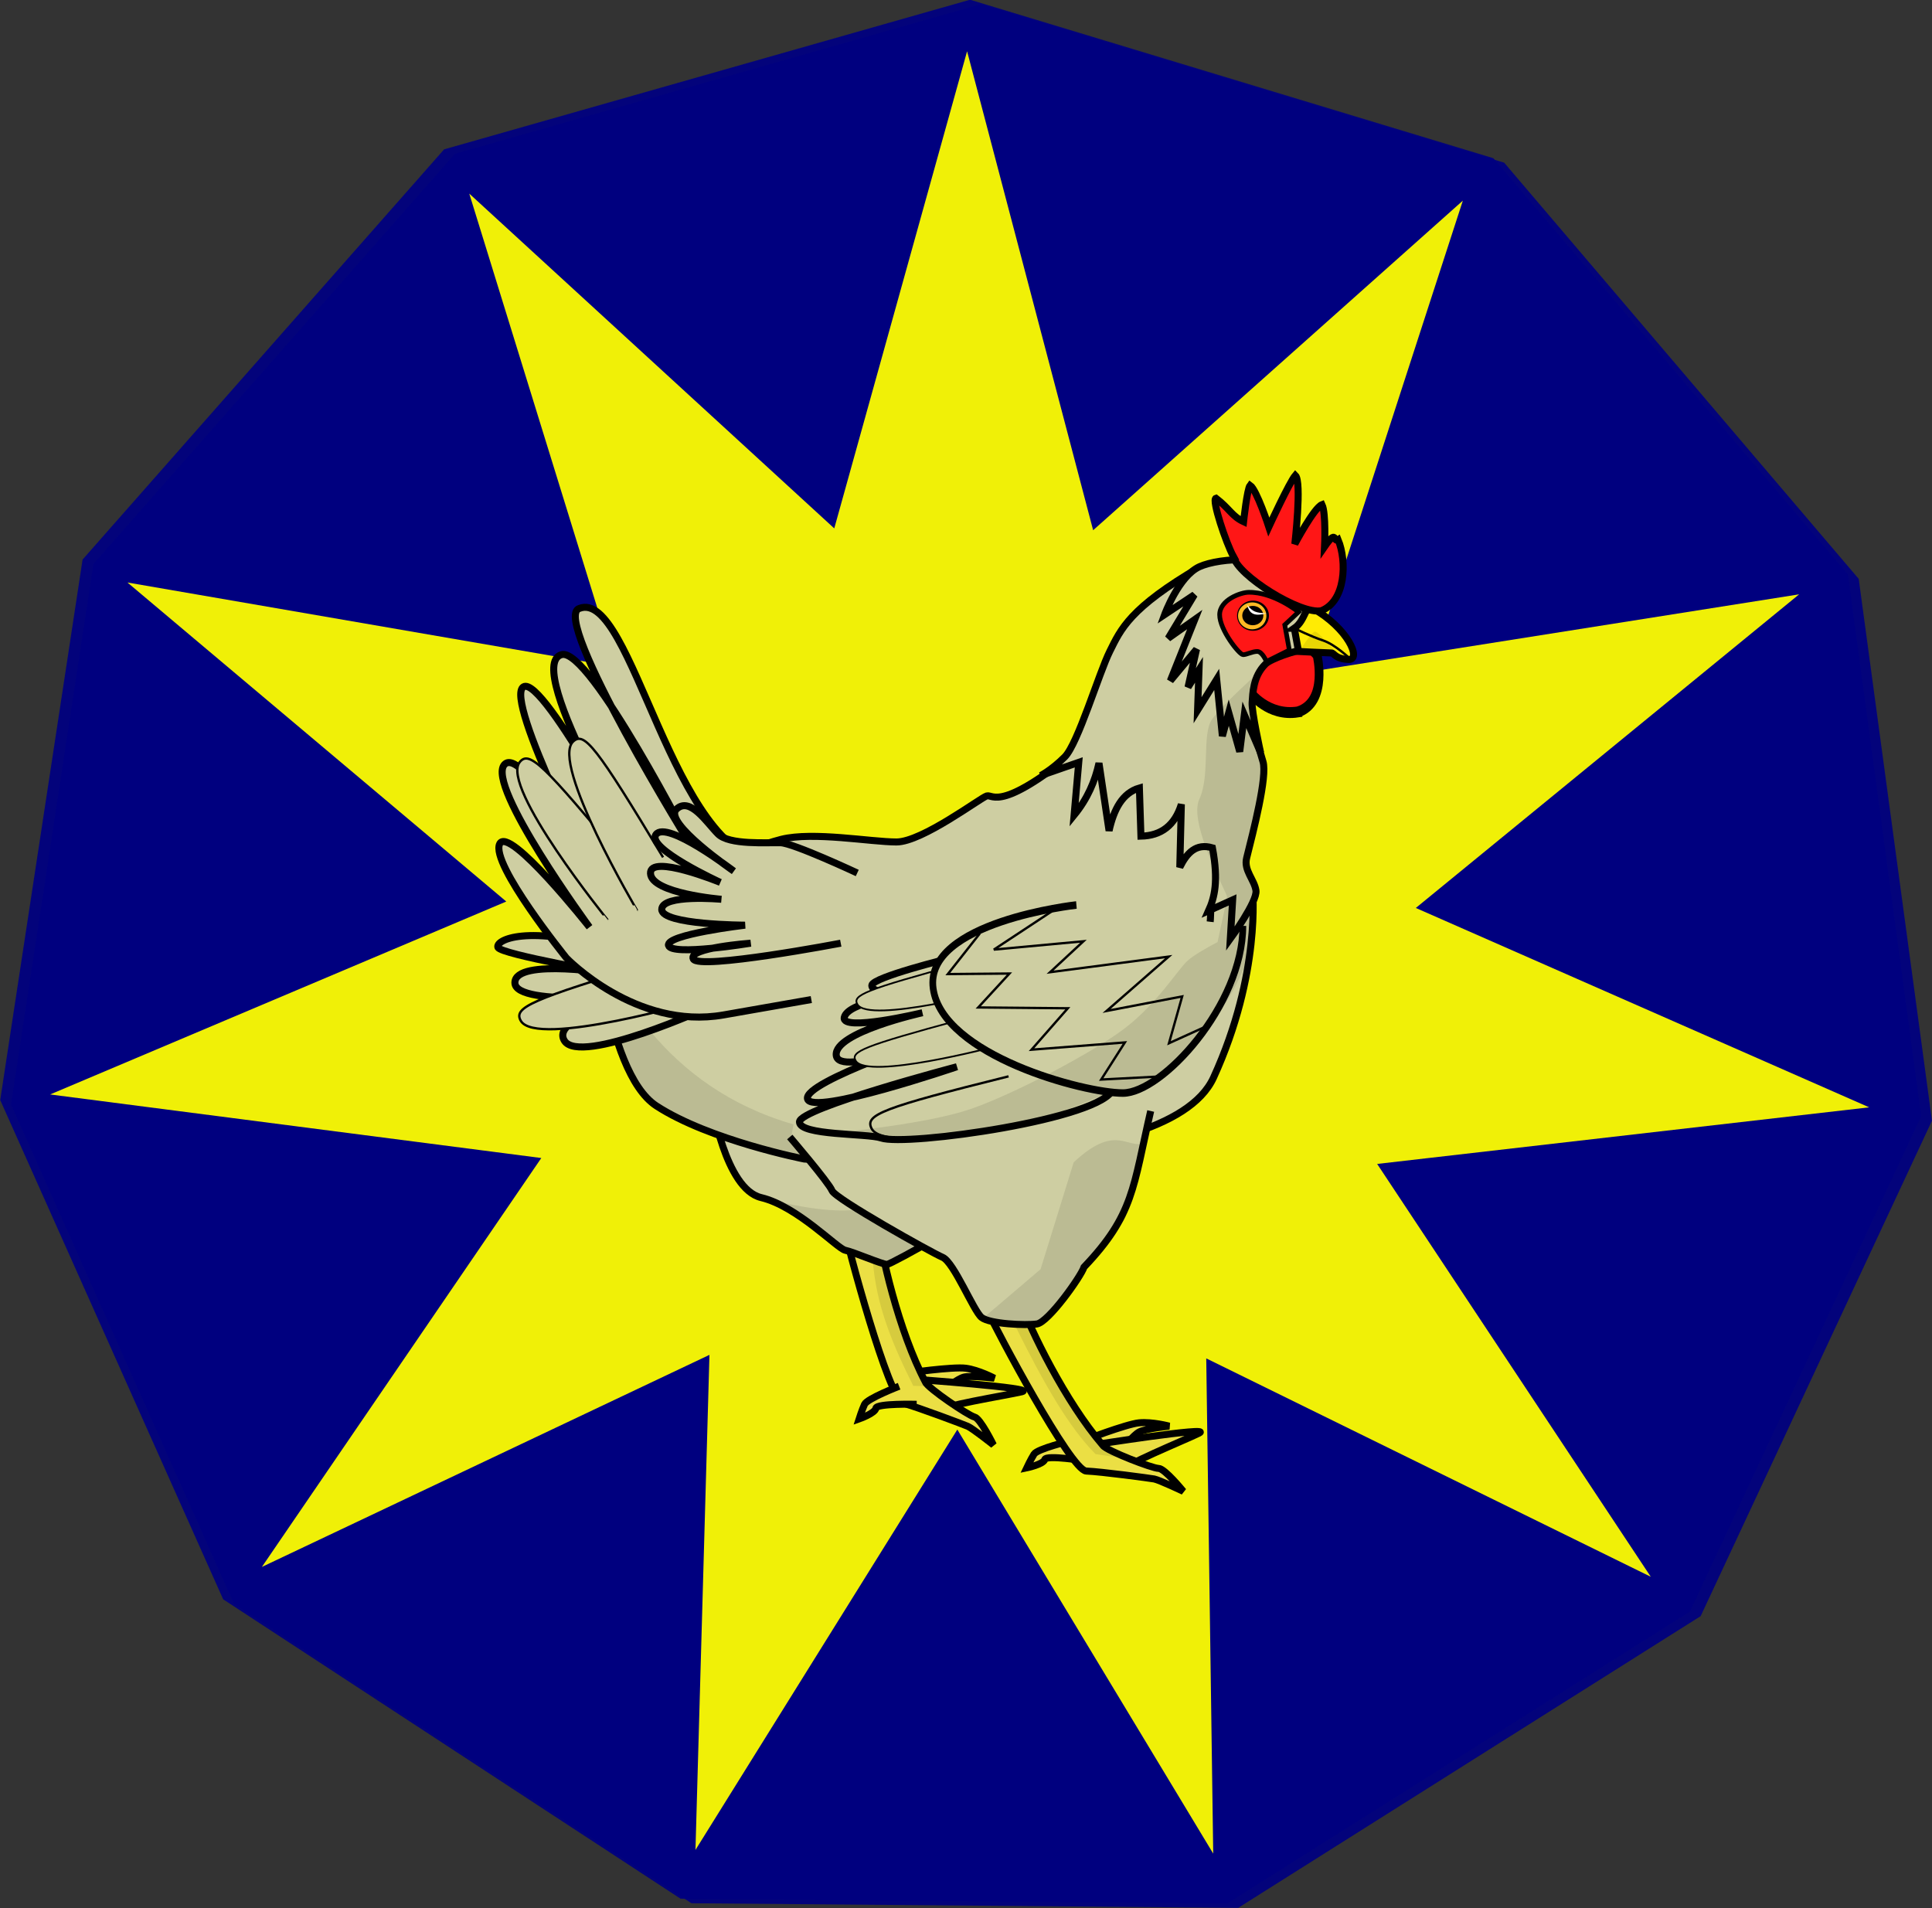 <?xml version="1.0" encoding="UTF-8" standalone="no"?>
<!-- Created with Inkscape (http://www.inkscape.org/) -->

<svg
   xmlns:dc="http://purl.org/dc/elements/1.1/"
   xmlns:cc="http://creativecommons.org/ns#"
   xmlns:rdf="http://www.w3.org/1999/02/22-rdf-syntax-ns#"
   xmlns:svg="http://www.w3.org/2000/svg"
   xmlns="http://www.w3.org/2000/svg"
   xmlns:sodipodi="http://sodipodi.sourceforge.net/DTD/sodipodi-0.dtd"
   xmlns:inkscape="http://www.inkscape.org/namespaces/inkscape"
   width="274.229mm"
   height="270.869mm"
   viewBox="0 0 971.679 959.77"
   id="svg3393"
   version="1.1"
   inkscape:version="0.91 r13725"
   sodipodi:docname="hendecagon.svg">
  <rect x="0" y="0" width="971.679" height="959.77" fill="#333333" stroke="none"/>
  <defs
     id="defs3395" />
  <sodipodi:namedview
     id="base"
     pagecolor="#ffffff"
     bordercolor="#666666"
     borderopacity="1.0"
     inkscape:pageopacity="0.0"
     inkscape:pageshadow="2"
     inkscape:zoom="0.35"
     inkscape:cx="1077.6264"
     inkscape:cy="359.56856"
     inkscape:document-units="px"
     inkscape:current-layer="layer1"
     showgrid="false"
     fit-margin-top="0"
     fit-margin-left="0"
     fit-margin-right="0"
     fit-margin-bottom="0"
     inkscape:window-width="1366"
     inkscape:window-height="712"
     inkscape:window-x="0"
     inkscape:window-y="0"
     inkscape:window-maximized="1" />
  <g
     inkscape:label="Layer 1"
     inkscape:groupmode="layer"
     id="layer1"
     transform="translate(1139.769,564.759)">
    <g
       id="g3587"
       transform="matrix(0.991,-0.133,0.133,0.991,4.747,-88.565)">
      <path
         inkscape:transform-center-y="-0.067871023"
         inkscape:transform-center-x="9.8186231"
         d="m -331.429,295.219 -250.064,114.496 -272.268,-38.875 -208.029,-179.903 -77.743,-263.813 77.227,-263.964 207.677,-180.309 272.191,-39.407 250.287,114.007 148.918,231.224 0.269,275.029 z"
         inkscape:randomized="0"
         inkscape:rounded="0"
         inkscape:flatsided="true"
         sodipodi:arg2="1.1414203"
         sodipodi:arg1="0.85582093"
         sodipodi:r2="468.33176"
         sodipodi:r1="488.10336"
         sodipodi:cy="-73.352081"
         sodipodi:cx="-651.42859"
         sodipodi:sides="11"
         id="path3401"
         style="opacity:1;fill:#000080;fill-opacity:0.941;stroke:none;stroke-width:2;stroke-linecap:round;stroke-linejoin:bevel;stroke-miterlimit:4;stroke-dasharray:none;stroke-dashoffset:0;stroke-opacity:1"
         sodipodi:type="star" />
      <path
         sodipodi:type="star"
         style="opacity:1;fill:#000080;fill-opacity:0.941;stroke:none;stroke-width:2;stroke-linecap:round;stroke-linejoin:bevel;stroke-miterlimit:4;stroke-dasharray:none;stroke-dashoffset:0;stroke-opacity:1"
         id="path3403"
         sodipodi:sides="11"
         sodipodi:cx="-656.5202"
         sodipodi:cy="-76.308159"
         sodipodi:r1="488.10336"
         sodipodi:r2="468.33176"
         sodipodi:arg1="0.85582093"
         sodipodi:arg2="1.1414203"
         inkscape:flatsided="false"
         inkscape:rounded="0"
         inkscape:randomized="0"
         d="m -336.52,292.263 -125.032,57.248 -125.032,57.248 -136.134,-19.437 -136.134,-19.437 -104.015,-89.951 -104.014,-89.951 -38.871,-131.906 -38.871,-131.906 38.613,-131.982 38.613,-131.982 103.839,-90.154 103.839,-90.154 136.096,-19.703 136.096,-19.703 125.143,57.003 125.143,57.003 74.459,115.612 74.459,115.612 0.134,137.515 0.134,137.515 -74.233,115.757 z"
         inkscape:transform-center-x="9.8186231"
         inkscape:transform-center-y="-0.067871023" />
      <path
         transform="matrix(0.991,-0.134,0.134,0.991,4.283,-88.893)"
         inkscape:transform-center-y="-0.16683376"
         inkscape:transform-center-x="9.1959782"
         d="m -403.111,309.919 -186.553,-165.1 -62.53,241.143 -67.679,-239.749 -182.976,169.056 72.683,-238.28 -245.328,43.295 189.969,-161.158 -229.79,-96.212 246.941,-32.87 -141.296,-205.172 225.511,105.854 -7.941,-248.992 132.482,210.97 127.935,-213.759 -2.608,249.105 223.192,-110.658 -136.87,208.151 247.588,27.575 -227.677,101.11 193.376,157.054 -246.198,-38.033 z"
         inkscape:randomized="0"
         inkscape:rounded="0"
         inkscape:flatsided="false"
         sodipodi:arg2="1.2744905"
         sodipodi:arg1="0.98889121"
         sodipodi:r2="231.09898"
         sodipodi:r1="462.19797"
         sodipodi:cy="-76.209198"
         sodipodi:cx="-657.14282"
         sodipodi:sides="11"
         id="path3405"
         style="opacity:1;fill:#ffff00;fill-opacity:0.941;stroke:none;stroke-width:2;stroke-linecap:round;stroke-linejoin:bevel;stroke-miterlimit:4;stroke-dasharray:none;stroke-dashoffset:0;stroke-opacity:1"
         sodipodi:type="star" />
    </g>
    <g
       id="g3433"
       transform="matrix(1.177,0,0,1.177,-1082.697,-644.455)">
      <g
         id="g2499"
         transform="matrix(0.918,0.396,-0.396,0.918,361.83,-56.462)">
        <path
           inkscape:connector-curvature="0"
           id="path2501"
           style="fill:#ebdf44;fill-rule:evenodd"
           d="m 336.46,660.79 c 0,0 -11.72,8.76 -12.12,11.45 -0.41,2.7 -0.54,6.6 -0.54,6.6 0,0 5.93,-4.17 5.66,-6.33 -0.27,-2.15 16.3,-6.33 16.3,-6.33" />
        <path
           inkscape:connector-curvature="0"
           id="path2503"
           style="fill:none;stroke:#000000;stroke-width:3"
           d="m 336.46,660.79 c 0,0 -11.72,8.76 -12.12,11.45 -0.41,2.7 -0.54,6.6 -0.54,6.6 0,0 5.93,-4.17 5.66,-6.33 -0.27,-2.15 16.3,-6.33 16.3,-6.33" />
      </g>
      <g
         id="g2471"
         transform="matrix(0.974,0.225,-0.225,0.974,89.356,-104.37)">
        <g
           id="g2473">
          <path
             inkscape:connector-curvature="0"
             id="path2475"
             sodipodi:nodetypes="czczc"
             style="fill:#ebdf44;fill-rule:evenodd"
             d="m 413.48,683.65 c 0,0 19.23,-7.44 24.82,-7.95 5.59,-0.52 12.82,1.42 12.82,1.42 0,0 -10.25,1.1 -12.82,2.49 -2.58,1.4 -6.53,6.54 -6.53,6.54" />
          <path
             inkscape:connector-curvature="0"
             id="path2477"
             sodipodi:nodetypes="czczc"
             style="fill:none;stroke:#000000;stroke-width:3"
             d="m 413.48,683.65 c 0,0 19.23,-7.44 24.82,-7.95 5.59,-0.52 12.82,1.42 12.82,1.42 0,0 -10.25,1.1 -12.82,2.49 -2.58,1.4 -6.53,6.54 -6.53,6.54" />
        </g>
        <g
           id="g2479">
          <path
             inkscape:connector-curvature="0"
             id="path2481"
             sodipodi:nodetypes="czc"
             style="fill:#ebdf44;fill-rule:evenodd"
             d="m 433.75,695.18 c -2.04,-1.17 29.97,-13.03 30.17,-15.09 0.2,-2.06 -46.39,3.77 -46.39,3.77" />
          <path
             inkscape:connector-curvature="0"
             id="path2483"
             sodipodi:nodetypes="czc"
             style="fill:none;stroke:#000000;stroke-width:3"
             d="m 433.75,695.18 c -5.14,-0.24 24.05,-12.05 30.17,-15.09 6.13,-3.04 -46.27,5.2 -46.27,5.2" />
        </g>
        <g
           id="g2485">
          <path
             inkscape:connector-curvature="0"
             id="path2487"
             sodipodi:nodetypes="czscscc"
             style="fill:#ebdf44;fill-rule:evenodd"
             d="m 373.4,627.66 c 3.77,8.3 35.69,68.38 42.25,68.65 6.56,0.27 27.23,3.06 29.04,3.39 2.22,0.42 12.45,5.28 12.45,5.28 0,0 -7.93,-9.8 -10.57,-9.8 -2.64,0 -22.25,-7.55 -23.76,-9.81 -16.13,-18.68 -31.12,-49.71 -35.45,-61.86" />
          <path
             inkscape:connector-curvature="0"
             id="path2489"
             sodipodi:nodetypes="czscscc"
             style="fill:none;stroke:#000000;stroke-width:3"
             d="m 373.4,627.66 c 3.77,8.3 35.69,68.38 42.25,68.65 6.56,0.27 27.23,3.06 29.04,3.39 2.22,0.42 12.45,5.28 12.45,5.28 0,0 -7.93,-9.8 -10.57,-9.8 -2.64,0 -22.25,-7.55 -23.76,-9.81 -16.13,-18.68 -31.12,-49.71 -35.45,-61.86" />
        </g>
      </g>
      <g
         id="g2456">
        <path
           inkscape:connector-curvature="0"
           id="path2454"
           style="fill:#cecea2;fill-rule:evenodd"
           d="m 255.6,538.48 c 0,0 5.71,37.28 21.16,40.98 15.45,3.69 32.57,21.83 35.93,22.5 3.36,0.67 15.79,6.05 17.8,6.05 2.02,0 42.66,-23.51 42.66,-23.51" />
        <path
           inkscape:connector-curvature="0"
           id="path2452"
           style="fill:none;stroke:#000000;stroke-width:3"
           d="m 255.6,538.48 c 0,0 5.71,37.28 21.16,40.98 15.45,3.69 32.57,21.83 35.93,22.5 3.36,0.67 15.79,6.05 17.8,6.05 2.02,0 42.66,-23.51 42.66,-23.51" />
      </g>
      <g
         id="g2928">
        <path
           inkscape:connector-curvature="0"
           id="path2926"
           style="fill:#cecea2;fill-rule:evenodd"
           d="m 414.43,385.87 c -35.2,29.52 -38.6,21.19 -41.25,21.95 -2.65,0.76 -27.63,19.68 -38.61,19.68 -10.97,0 -35.57,-4.54 -49.2,-1.14 -13.62,3.41 -80.61,27.25 -80.61,27.25 0,0 4.54,71.91 27.25,86.68 22.7,14.76 63.2,22.7 63.2,22.7 0,0 154.42,9.84 174.86,-34.82 20.43,-44.66 16.65,-80.23 16.65,-80.23 l -37.85,-62.83" />
        <path
           inkscape:connector-curvature="0"
           id="path2924"
           style="fill:none;stroke:#000000;stroke-width:3"
           d="m 414.43,385.87 c -35.2,29.52 -38.6,21.19 -41.25,21.95 -2.65,0.76 -27.63,19.68 -38.61,19.68 -10.97,0 -35.57,-4.54 -49.2,-1.14 -13.62,3.41 -80.61,27.25 -80.61,27.25 0,0 4.54,71.91 27.25,86.68 22.7,14.76 63.2,22.7 63.2,22.7 0,0 154.42,9.84 174.86,-34.82 20.43,-44.66 16.65,-80.23 16.65,-80.23 l -37.85,-62.83" />
      </g>
      <g
         id="g2448">
        <path
           inkscape:connector-curvature="0"
           id="path2446"
           sodipodi:nodetypes="czczc"
           style="fill:#ebdf44;fill-rule:evenodd"
           d="m 413.48,683.65 c 0,0 19.23,-7.44 24.82,-7.95 5.59,-0.52 12.82,1.42 12.82,1.42 0,0 -10.25,1.1 -12.82,2.49 -2.58,1.4 -6.53,6.54 -6.53,6.54" />
        <path
           inkscape:connector-curvature="0"
           id="path2444"
           sodipodi:nodetypes="czczc"
           style="fill:none;stroke:#000000;stroke-width:3"
           d="m 413.48,683.65 c 0,0 19.23,-7.44 24.82,-7.95 5.59,-0.52 12.82,1.42 12.82,1.42 0,0 -10.25,1.1 -12.82,2.49 -2.58,1.4 -6.53,6.54 -6.53,6.54" />
      </g>
      <g
         id="g2440">
        <path
           inkscape:connector-curvature="0"
           id="path2438"
           sodipodi:nodetypes="czc"
           style="fill:#ebdf44;fill-rule:evenodd"
           d="m 433.75,695.18 c -2.04,-1.17 29.97,-13.03 30.17,-15.09 0.2,-2.06 -46.39,3.77 -46.39,3.77" />
        <path
           inkscape:connector-curvature="0"
           id="path2436"
           sodipodi:nodetypes="czc"
           style="fill:none;stroke:#000000;stroke-width:3"
           d="m 433.75,695.18 c -5.14,-0.24 24.05,-12.05 30.17,-15.09 6.13,-3.04 -46.27,5.2 -46.27,5.2" />
      </g>
      <g
         id="g3714">
        <path
           inkscape:connector-curvature="0"
           id="path2942"
           sodipodi:nodetypes="czscscc"
           style="fill:#ebdf44;fill-rule:evenodd"
           d="m 373.4,627.66 c 3.77,8.3 35.69,68.38 42.25,68.65 6.56,0.27 27.23,3.06 29.04,3.39 2.22,0.42 12.45,5.28 12.45,5.28 0,0 -7.93,-9.8 -10.57,-9.8 -2.64,0 -22.25,-7.55 -23.76,-9.81 -16.13,-18.68 -31.12,-49.71 -35.45,-61.86" />
        <path
           inkscape:connector-curvature="0"
           id="path2940"
           sodipodi:nodetypes="czscscc"
           style="fill:none;stroke:#000000;stroke-width:3"
           d="m 373.4,627.66 c 3.77,8.3 35.69,68.38 42.25,68.65 6.56,0.27 27.23,3.06 29.04,3.39 2.22,0.42 12.45,5.28 12.45,5.28 0,0 -7.93,-9.8 -10.57,-9.8 -2.64,0 -22.25,-7.55 -23.76,-9.81 -16.13,-18.68 -31.12,-49.71 -35.45,-61.86" />
      </g>
      <path
         inkscape:connector-curvature="0"
         id="path3396"
         sodipodi:nodetypes="cssccc"
         style="fill:#000000;fill-opacity:0.091;fill-rule:evenodd"
         d="m 282.37,580.82 c 0,0 26.05,19.65 27.88,20.11 1.82,0.46 16.45,6.39 19.19,6.39 2.74,0 15.08,-7.31 15.08,-7.31 l 1.37,-22.84 c -18.52,1.41 -18.95,14.21 -63.52,3.65 z" />
      <g
         id="g2936">
        <path
           inkscape:connector-curvature="0"
           id="path2934"
           sodipodi:nodetypes="ccssssc"
           style="fill:#cecea2;fill-rule:evenodd"
           d="m 443.21,542.46 c -7.55,32.6 -7.17,44.33 -28.48,66.69 -1.39,4.17 -15.28,23.62 -20.15,24.31 -4.86,0.7 -20.14,0 -23.62,-2.77 -3.47,-2.78 -11.81,-23.62 -16.67,-25.71 -4.86,-2.08 -45.85,-25.01 -47.24,-28.48 -1.39,-3.47 -18.06,-22.93 -18.06,-22.93" />
        <path
           inkscape:connector-curvature="0"
           id="path2932"
           sodipodi:nodetypes="ccssssc"
           style="fill:none;stroke:#000000;stroke-width:3"
           d="m 443.21,542.46 c -7.55,32.6 -7.17,44.33 -28.48,66.69 -1.39,4.17 -15.28,23.62 -20.15,24.31 -4.86,0.7 -20.14,0 -23.62,-2.77 -3.47,-2.78 -11.81,-23.62 -16.67,-25.71 -4.86,-2.08 -45.85,-25.01 -47.24,-28.48 -1.39,-3.47 -18.06,-22.93 -18.06,-22.93" />
      </g>
      <g
         id="g3424">
        <g
           id="g3669">
          <path
             inkscape:connector-curvature="0"
             id="path3667"
             style="fill:#cecea2;fill-rule:evenodd"
             d="m 468.91,455.79 c -0.98,51.07 -14.24,72.67 -41.74,77.09 -27.49,4.42 -93.29,23.08 -99.18,21.11 -5.89,-1.96 -34.86,-0.98 -34.86,-6.87 0,-5.89 67.27,-23.57 67.27,-23.57 0,0 -61.87,21.11 -63.83,13.75 -1.97,-7.37 57.44,-27.01 57.44,-27.01 0,0 -44.19,18.17 -45.17,8.35 -0.98,-9.82 36.83,-18.17 36.83,-18.17 0,0 -34.86,8.35 -33.39,1.97 1.47,-6.38 24.06,-9.33 24.06,-9.33 0,0 -12.77,-0.98 -12.28,-4.42 0.49,-3.44 17.68,-8.35 17.68,-8.35 l 54.5,30.45" />
          <path
             inkscape:connector-curvature="0"
             id="path3665"
             sodipodi:nodetypes="cssscscscscscc"
             style="fill:none;stroke:#000000;stroke-width:3"
             d="m 468.91,455.79 c -0.98,51.07 -33.8,50.4 -41.74,77.09 -3.87,13.01 -88.58,24.79 -99.18,21.11 -5.87,-2.03 -34.86,-0.98 -34.86,-6.87 0,-5.89 67.27,-23.57 67.27,-23.57 0,0 -61.87,21.11 -63.83,13.75 -1.97,-7.37 57.44,-27.01 57.44,-27.01 0,0 -44.19,18.17 -45.17,8.35 -0.98,-9.82 36.83,-18.17 36.83,-18.17 0,0 -34.86,8.35 -33.39,1.97 1.47,-6.38 24.06,-9.33 24.06,-9.33 0,0 -12.77,-0.98 -12.28,-4.42 0.49,-3.44 33.38,-11.52 33.38,-11.52 l 38.8,33.62" />
        </g>
        <path
           inkscape:connector-curvature="0"
           id="path3295"
           sodipodi:nodetypes="csc"
           style="fill:#cecea2;fill-rule:evenodd;stroke:#000000;stroke-width:0.735"
           d="m 361.62,503.55 c -41.27,11.21 -46.83,13.55 -44.44,17.48 5.01,8.26 59.44,-6.07 59.43,-6.09" />
        <path
           inkscape:connector-curvature="0"
           id="path3297"
           sodipodi:nodetypes="csc"
           style="fill:#cecea2;fill-rule:evenodd;stroke:#000000;stroke-width:0.735"
           d="m 362.36,479.46 c -41.27,11.21 -46.83,13.55 -44.44,17.48 5.01,8.26 59.45,-6.07 59.43,-6.09" />
        <path
           inkscape:connector-curvature="0"
           id="path3279"
           sodipodi:nodetypes="csc"
           style="fill:none;stroke:#000000"
           d="m 382.47,527.65 c -54.05,13.44 -61.39,16.44 -58.58,22.2 5.9,12.12 77.17,-4.95 77.16,-4.99" />
      </g>
      <g
         id="g3417">
        <g
           id="g3677"
           transform="matrix(0.954,0,0,1.072,27.993,-33.389)">
          <path
             inkscape:connector-curvature="0"
             id="path3675"
             style="fill:#cecea2;fill-rule:evenodd"
             d="m 476.52,463.38 c 0,31.65 -36.24,66.64 -53.73,66.64 -17.5,0 -80.81,-14.99 -84.98,-41.65 -4.16,-26.66 64.15,-33.32 64.15,-33.32" />
          <path
             inkscape:connector-curvature="0"
             id="path3673"
             style="fill:none;stroke:#000000;stroke-width:3"
             d="m 476.52,463.38 c 0,31.65 -36.24,66.64 -53.73,66.64 -17.5,0 -80.81,-14.99 -84.98,-41.65 -4.16,-26.66 64.15,-33.32 64.15,-33.32" />
        </g>
        <path
           inkscape:connector-curvature="0"
           id="path2505"
           style="fill:none;stroke:#000000"
           d="m 404.23,454.98 -28.05,18.51 38.28,-3.56 -14.25,13.22 50.7,-6.67 -26.56,23.23 32.31,-6.21 -5.64,20 16.21,-7.36" />
        <path
           inkscape:connector-curvature="0"
           id="path3277"
           style="fill:none;stroke:#000000"
           d="m 370.2,466.59 -13.68,17.36 26.33,-0.23 -13.34,14.49 38.29,0.35 -15.52,17.7 39.89,-3.1 -10.12,15.86 24.03,-1.26" />
      </g>
      <g
         id="g3639"
         transform="matrix(1.246,0,0,1.556,-123.58,-191.54)">
        <path
           inkscape:connector-curvature="0"
           id="path3609"
           sodipodi:nodetypes="cccccc"
           style="fill:#ff1616;fill-rule:evenodd"
           d="m 504.62,361.52 c 10.45,-2.82 7.31,-15.06 7.31,-15.06 l -6.1,-5.17 -18.79,8.57 2.11,7.05 c 0,0 5.26,5.9 15.47,4.61 z" />
        <path
           inkscape:connector-curvature="0"
           id="path3607"
           sodipodi:nodetypes="cccccc"
           style="fill:none;stroke:#000000;stroke-width:3"
           d="m 505.39,362.13 c 10.45,-2.82 6.54,-15.67 6.54,-15.67 l -6.1,-5.17 -18.79,8.57 2.11,7.05 c 0,0 6.02,6.51 16.24,5.22 z" />
      </g>
      <g
         id="g3625">
        <path
           inkscape:connector-curvature="0"
           id="path3621"
           sodipodi:nodetypes="csscccccccccccccssscc"
           style="fill:#cecea2;fill-rule:evenodd"
           d="m 465.63,310.22 c -30.22,17.6 -35.23,26.46 -39.87,35.76 -4.65,9.3 -13.62,39.52 -19.27,45.17 -5.64,5.64 -10.29,7.97 -10.29,7.97 l 16.27,-5.65 -1.99,22.58 c 5.78,-7.09 8.94,-14.57 10.63,-22.25 l 4.31,28.9 c 2.04,-9.14 5.67,-16.15 12.96,-18.27 l 0.66,20.59 c 8.64,-0.2 14.49,-4.61 17.27,-13.62 l -0.67,26.9 c 3.01,-6.06 6.88,-10.38 13.95,-8.3 2.68,14.36 0.88,21.23 -1.66,26.9 l 10.3,-4.65 -1,16.61 c 0,0 11.62,-15.94 10.96,-20.59 -0.66,-4.65 -5.31,-8.64 -3.98,-13.95 2.77,-11.1 8.96,-34.87 6.97,-41.18 -1.99,-6.31 -14.28,-51.15 -14.28,-51.15 l -11.27,-31.77 z" />
        <path
           inkscape:connector-curvature="0"
           id="path3619"
           sodipodi:nodetypes="csscccccccccccccssscc"
           style="fill:none;stroke:#000000;stroke-width:3"
           d="m 464.38,309.91 c -30.22,17.6 -33.98,26.77 -38.62,36.07 -4.65,9.3 -13.62,39.52 -19.27,45.17 -5.64,5.64 -10.29,7.97 -10.29,7.97 l 16.27,-5.65 -1.99,22.58 c 5.78,-7.09 8.94,-14.57 10.63,-22.25 l 4.31,28.9 c 2.04,-9.14 5.67,-16.15 12.96,-18.27 l 0.66,20.59 c 8.64,-0.2 14.49,-4.61 17.27,-13.62 l -0.67,26.9 c 3.01,-6.06 6.88,-10.38 13.95,-8.3 2.68,14.36 0.88,21.23 -1.66,26.9 l 10.3,-4.65 -1,16.61 c 0,0 11.62,-15.94 10.96,-20.59 -0.66,-4.65 -5.31,-8.64 -3.98,-13.95 2.77,-11.1 8.96,-34.87 6.97,-41.18 -1.99,-6.31 -14.28,-51.15 -14.28,-51.15 l -12.52,-32.08 z" />
      </g>
      <path
         inkscape:connector-curvature="0"
         id="path3591"
         sodipodi:nodetypes="czcccccccccccccccsccc"
         style="fill:#cecea2;fill-rule:evenodd"
         d="m 502.89,315.05 c -5.48,-10.73 -30.22,-9.13 -38.89,-5.15 -8.85,4.07 -14.83,20.43 -14.83,20.43 l 12.71,-8.47 -11.2,18.61 11.35,-8.02 -10.44,26.18 11.2,-13.47 -3.63,16.2 4.69,-7.42 -0.61,17.25 8.17,-13.16 2.43,24.21 2.72,-9.99 4.69,16.65 1.97,-15.74 6.96,16.19 c 0,0 -1.77,-18.18 -3.63,-21.49 -5.03,-8.93 14.45,-24.98 18.13,-21.43 l 13.17,-13.71 -14.96,-17.67 z" />
      <path
         inkscape:connector-curvature="0"
         id="path3589"
         sodipodi:nodetypes="czcccccccccccccccssscc"
         style="fill:none;stroke:#000000;stroke-width:3"
         d="m 502.89,315.05 c -5.48,-10.73 -30.22,-9.13 -38.89,-5.15 -8.85,4.07 -14.83,20.43 -14.83,20.43 l 12.71,-8.47 -11.2,18.61 11.35,-8.02 -10.44,26.18 11.2,-13.47 -3.63,16.2 4.69,-7.42 -0.61,17.25 8.17,-13.16 2.43,24.21 2.72,-9.99 4.69,16.65 1.97,-15.74 6.96,16.19 c 0,0 -3.93,-17.7 -3.63,-21.49 0.3,-3.78 0.27,-10.97 5.69,-16.38 2.13,-2.13 11.94,-5.76 19.27,-6.81 9.42,-1.36 9.51,-9.49 9.51,-9.49 l -18.13,-20.13 z" />
      <g
         id="g3655">
        <path
           inkscape:connector-curvature="0"
           id="path3653"
           sodipodi:nodetypes="csssccccc"
           style="fill:#ff1616;fill-rule:evenodd"
           d="m 485.02,320.81 c -3.13,0 -12.35,3.14 -12.35,9.61 0,6.46 8.43,17.05 10,17.05 1.57,0 3.92,-1.38 6.07,-1.38 2.16,0 3.92,4.31 3.92,4.31 l 9.8,-4.89 -1.96,-10.78 5.88,-5.49 c 0,0 -10.58,-8.62 -21.36,-8.43 z" />
        <path
           inkscape:connector-curvature="0"
           id="path3651"
           sodipodi:nodetypes="csssccccc"
           style="fill:none;stroke:#000000;stroke-width:2"
           d="m 485.02,320.81 c -3.13,0 -12.35,3.14 -12.35,9.61 0,6.46 8.43,17.05 10,17.05 1.57,0 3.92,-1.38 6.07,-1.38 2.16,0 3.92,4.31 3.92,4.31 l 9.8,-4.89 -1.96,-10.78 5.88,-5.49 c 0,0 -10.58,-8.62 -21.36,-8.43 z" />
      </g>
      <g
         id="g3584">
        <path
           inkscape:connector-curvature="0"
           id="path2808"
           sodipodi:nodetypes="csscc"
           style="fill:#ffeb04;fill-rule:evenodd"
           d="m 512.8,327.37 c 14.17,10.7 21.74,21.82 14.87,22.14 -5.78,0.27 -5.99,-2.78 -7.27,-2.78 -1.29,0 -14.02,-0.64 -14.02,-0.64 l -1.81,-10.26" />
        <path
           inkscape:connector-curvature="0"
           id="path2806"
           sodipodi:nodetypes="cssscc"
           style="fill:none;stroke:#000000;stroke-width:3"
           d="m 504.58,336.18 c 4.87,-3.41 4.69,-10.28 7.65,-8.63 15.17,8.41 21.36,22.27 15.44,21.96 -5.78,-0.3 -5.99,-2.78 -7.27,-2.78 -1.29,0 -14.02,-0.64 -14.02,-0.64 l -1.8,-9.91 z" />
        <path
           inkscape:connector-curvature="0"
           id="path3580"
           style="fill:#000000;fill-opacity:0.091;fill-rule:evenodd"
           d="m 525.75,348.87 c -6.53,-4.5 -11.02,-12.2 -12.74,-11.13 -1.71,1.07 -5.99,7.81 -5.99,7.81" />
      </g>
      <g
         id="g3635"
         transform="translate(-40.281,57.456)">
        <path
           inkscape:connector-curvature="0"
           id="path3633"
           sodipodi:nodetypes="cccccccccccc"
           style="fill:#ff1616;fill-rule:evenodd"
           d="m 518.81,248.01 c -3.11,-5.66 -9.36,-24.29 -7.43,-24.86 5.84,4.49 6.84,7.73 11.8,10.02 0,0 1.51,-13.95 2.78,-15.55 2.82,1.93 8.01,17.8 8.01,17.8 0,0 8.82,-19.12 11.33,-22.05 2.85,2.76 -0.22,29.34 -0.22,29.34 0,0 8.23,-15.53 11.62,-16.82 1.76,3.7 1.08,17.99 1.08,17.99 5.4,-7.84 3.7,-1.63 5.8,-2.99 3.85,9.34 3.19,26.25 -7.15,30.33 -8.77,1.82 -35.86,-14.99 -37.62,-23.21 z" />
        <path
           inkscape:connector-curvature="0"
           id="path3603"
           sodipodi:nodetypes="cccccccccccc"
           style="fill:none;stroke:#000000;stroke-width:3"
           d="m 518.81,248.01 c -3.11,-5.66 -9.36,-24.29 -7.43,-24.86 5.84,4.49 6.84,7.73 11.8,10.02 0,0 1.51,-13.95 2.78,-15.55 2.82,1.93 8.01,17.8 8.01,17.8 0,0 8.82,-19.12 11.33,-22.05 2.85,2.76 -0.22,29.34 -0.22,29.34 0,0 8.23,-15.53 11.62,-16.82 1.76,3.7 1.08,17.99 1.08,17.99 5.4,-7.84 3.7,-1.63 5.8,-2.99 3.85,9.34 3.19,26.25 -7.15,30.33 -8.77,1.82 -35.86,-14.99 -37.62,-23.21 z" />
      </g>
      <g
         id="g3659">
        <ellipse
           ry="5.753"
           rx="5.871"
           cy="330.606"
           cx="487.394"
           id="path3601"
           style="fill:#000000;fill-rule:evenodd"
           transform="matrix(1.16,0,0,1.122,-78.453,-40.13)" />
        <ellipse
           ry="5.753"
           rx="5.871"
           cy="330.606"
           cx="487.394"
           id="path3643"
           style="fill:#ffba24;fill-rule:evenodd"
           transform="matrix(1.032,0,0,0.999,-16.398,0.596)" />
        <ellipse
           ry="5.753"
           rx="5.871"
           cy="330.606"
           cx="487.394"
           id="path3645"
           style="fill:#000000;fill-rule:evenodd"
           transform="matrix(0.768,0,0,0.719,112.52,93.046)" />
        <path
           inkscape:connector-curvature="0"
           id="path3647"
           sodipodi:nodetypes="ccc"
           style="fill:#ffffff;fill-rule:evenodd"
           d="m 484.5,326.24 c 0.96,4.64 4.21,4.61 8.2,3.57 -4.53,-0.27 -5.8,-0.56 -8.2,-3.57 z" />
      </g>
      <path
         inkscape:connector-curvature="0"
         id="path3649"
         style="fill:none;stroke:#000000"
         d="m 528.33,349.15 c 0,0 -6.37,-6.09 -11.46,-7.76 -5.1,-1.66 -11.78,-4.99 -11.78,-4.99" />
      <g
         id="g3285">
        <path
           inkscape:connector-curvature="0"
           id="path3283"
           style="fill:#cecea2;fill-rule:evenodd"
           d="m 214.41,473.75 c -38.05,-11.48 -51.33,-4.23 -50.13,-1.21 1.21,3.02 50.13,11.47 50.13,11.47 0,0 -42.88,-7.24 -42.88,3.63 0,10.87 58.59,4.83 58.59,4.83 0,0 -44.09,9.06 -37.45,19.93 6.64,10.87 62.21,-14.49 62.21,-14.49" />
        <path
           inkscape:connector-curvature="0"
           id="path3281"
           style="fill:none;stroke:#000000;stroke-width:3"
           d="m 214.41,473.75 c -38.05,-11.48 -51.33,-4.23 -50.13,-1.21 1.21,3.02 50.13,11.47 50.13,11.47 0,0 -42.88,-7.24 -42.88,3.63 0,10.87 58.59,4.83 58.59,4.83 0,0 -44.09,9.06 -37.45,19.93 6.64,10.87 62.21,-14.49 62.21,-14.49" />
      </g>
      <path
         inkscape:connector-curvature="0"
         id="path3293"
         sodipodi:nodetypes="csc"
         style="fill:#cecea2;fill-rule:evenodd;stroke:#000000"
         d="m 231.45,478.85 c -53.34,16.04 -60.53,19.39 -57.44,25 6.48,11.82 76.84,-8.67 76.82,-8.71" />
      <path
         inkscape:connector-curvature="0"
         id="path2918"
         sodipodi:nodetypes="cccsczczczcsc"
         style="fill:#cecea2;fill-rule:evenodd"
         d="m 281.18,436.07 c -42.45,-1.91 -59.47,-117.2 -82.11,-108.37 -12.63,3.83 48.43,102.62 48.43,102.62 0,0 -44.03,-86.31 -56.05,-82.87 -17.06,4.87 36.96,94.06 36.96,94.06 0,0 -44.59,-85.53 -53.21,-80.31 -8.62,5.22 32.81,85.57 32.81,85.57 0,0 -32.65,-61.08 -40.62,-52.18 -7.97,8.89 36.01,69.3 36.01,69.3 0,0 -34.57,-43.77 -38.39,-35.55 -3.95,8.53 28.51,48.71 28.51,48.71 0,0 29.63,30.94 67.15,24.36 37.52,-6.58 37.52,-6.58 37.52,-6.58" />
      <path
         inkscape:connector-curvature="0"
         id="path2916"
         sodipodi:nodetypes="cccsczczczcsc"
         style="fill:none;stroke:#000000;stroke-width:3"
         d="m 281.18,436.07 c -42.45,-1.91 -59.47,-117.2 -82.11,-108.37 -12.63,3.83 48.43,102.62 48.43,102.62 0,0 -44.03,-86.31 -56.05,-82.87 -17.06,4.87 36.96,94.06 36.96,94.06 0,0 -44.59,-85.53 -53.21,-80.31 -8.62,5.22 32.81,85.57 32.81,85.57 0,0 -32.99,-61.23 -40.96,-52.33 -7.97,8.89 36.35,69.45 36.35,69.45 0,0 -34.57,-43.77 -38.39,-35.55 -3.95,8.53 28.51,48.71 28.51,48.71 0,0 29.63,30.94 67.15,24.36 37.52,-6.58 37.52,-6.58 37.52,-6.58" />
      <path
         inkscape:connector-curvature="0"
         id="path2922"
         sodipodi:nodetypes="cszcsczczczcszc"
         style="fill:#cecea2;fill-rule:evenodd"
         d="m 310.77,470.75 c 0,0 -60.61,11.55 -63.02,6.74 -2.41,-4.81 24.53,-6.74 24.53,-6.74 0,0 -33.89,5.63 -35.11,0.96 -1.23,-4.68 32.71,-8.66 32.71,-8.66 0,0 -35.62,-0.1 -35.6,-6.73 0.02,-6.63 25.5,-4.33 25.5,-4.33 0,0 -29.92,-2.45 -30.31,-11.06 -0.39,-8.53 29.83,3.84 29.83,3.84 0,0 -31.74,-14.53 -27.5,-20.45 4.57,-6.35 33.27,15.64 33.27,15.64 0,0 -30.4,-20.82 -24.54,-26.46 5.81,-5.59 12.99,5.78 17.8,10.59 4.81,4.81 20.97,3.57 26.74,3.74 5.48,0.16 32.75,12.92 32.75,12.92" />
      <g
         id="g2495"
         transform="matrix(0.963,0.271,-0.271,0.963,190.77,-67.443)">
        <path
           inkscape:connector-curvature="0"
           id="path2493"
           style="fill:#ebdf44;fill-rule:evenodd"
           d="m 336.46,660.79 c 0,0 -11.72,8.76 -12.12,11.45 -0.41,2.7 -0.54,6.6 -0.54,6.6 0,0 5.93,-4.17 5.66,-6.33 -0.27,-2.15 16.3,-6.33 16.3,-6.33" />
        <path
           inkscape:connector-curvature="0"
           id="path2491"
           style="fill:none;stroke:#000000;stroke-width:3"
           d="m 336.46,660.79 c 0,0 -11.72,8.76 -12.12,11.45 -0.41,2.7 -0.54,6.6 -0.54,6.6 0,0 5.93,-4.17 5.66,-6.33 -0.27,-2.15 16.3,-6.33 16.3,-6.33" />
      </g>
      <path
         inkscape:connector-curvature="0"
         id="path3289"
         sodipodi:nodetypes="csc"
         style="fill:#cecea2;fill-rule:evenodd;stroke:#000000"
         d="m 218.81,436.74 c -35.36,-43.04 -41.22,-48.37 -45.22,-43.36 -8.4,10.53 37.63,67.55 37.66,67.52" />
      <path
         inkscape:connector-curvature="0"
         id="path3291"
         sodipodi:nodetypes="csc"
         style="fill:#cecea2;fill-rule:evenodd;stroke:#000000"
         d="m 234.84,434.07 c -28.71,-47.73 -33.72,-53.87 -38.41,-49.49 -9.85,9.19 27.38,72.32 27.41,72.29" />
      <path
         inkscape:connector-curvature="0"
         id="path2920"
         sodipodi:nodetypes="cszcsczczczcszc"
         style="fill:none;stroke:#000000;stroke-width:3"
         d="m 310.77,470.75 c 0,0 -60.61,11.55 -63.02,6.74 -2.41,-4.81 24.53,-6.74 24.53,-6.74 0,0 -33.89,5.63 -35.11,0.96 -1.23,-4.68 32.71,-8.66 32.71,-8.66 0,0 -35.62,-0.1 -35.6,-6.73 0.02,-6.63 25.5,-4.33 25.5,-4.33 0,0 -29.92,-2.45 -30.31,-11.06 -0.39,-8.53 29.83,3.84 29.83,3.84 0,0 -31.74,-14.53 -27.5,-20.45 4.57,-6.35 33.27,15.64 33.27,15.64 0,0 -30.4,-20.82 -24.54,-26.46 5.81,-5.59 12.99,5.78 17.8,10.59 4.81,4.81 20.97,3.57 26.74,3.74 5.48,0.16 32.75,12.92 32.75,12.92" />
      <path
         inkscape:connector-curvature="0"
         id="path3394"
         sodipodi:nodetypes="cscscccc"
         style="fill:#000000;fill-opacity:0.091;fill-rule:evenodd"
         d="m 440.47,556.15 c 0,0 -5.48,30.16 -9.6,34.27 -4.11,4.11 -15.08,17.36 -15.08,17.36 0,0 -17.36,25.59 -20.1,26.05 -2.74,0.45 -24.22,-2.75 -24.22,-2.75 l 24.68,-21.01 14.16,-45.7 c 18.04,-16.87 22.92,-5.41 30.16,-8.22 z" />
      <path
         inkscape:connector-curvature="0"
         id="path3407"
         sodipodi:nodetypes="ccccccc"
         style="fill:#000000;fill-opacity:0.091;fill-rule:evenodd"
         d="m 419.64,689.07 12.51,1.85 -8.7,-4.68 -23.17,-33.72 -8.16,-19.04 -7.29,-0.21 c 13.08,26.47 23.63,44.54 34.81,55.8 z" />
      <path
         inkscape:connector-curvature="0"
         id="path3409"
         sodipodi:nodetypes="ccccccc"
         style="fill:#000000;fill-opacity:0.091;fill-rule:evenodd"
         d="m 341.76,659.92 5.76,0.1 -11.31,-27.41 -4.35,-15.66 -1.63,-8.92 -5.77,-1.85 c 1.4,19.5 8.67,36.47 17.3,53.74 z" />
      <path
         inkscape:connector-curvature="0"
         id="path3411"
         sodipodi:nodetypes="cssscsssccccccsscc"
         style="fill:#000000;fill-opacity:0.091;fill-rule:evenodd"
         d="m 490.78,353.72 c 0,0 -16.9,14.99 -21.37,21.37 -4.47,6.39 -0.65,23.94 -5.44,34.16 -4.79,10.22 11.81,39.93 11.81,41.53 0,1.11 -2.31,11.75 -4,19.47 -5.42,2.92 -10.66,5.85 -13.22,8.37 -4.33,4.27 -12.91,18.16 -26.4,28.47 -13.5,10.32 -47.57,28.24 -65.94,34.53 -18.38,6.3 -54.19,9.72 -54.19,9.72 l 19.44,2.94 c 0,0 28.23,-3.62 51.03,-4.75 40.1,-10.66 42.43,-17.99 51,-15.12 45.38,-23.94 53.15,-64.26 53.15,-64.26 l 1.57,-20.34 c 0,0 -5.4,-12.11 -4.13,-14.03 1.28,-1.91 7.97,-33.86 7.97,-41.84 0,-7.99 -4.14,-14.69 -5.41,-20.44 l 4.13,-19.78 z" />
      <path
         inkscape:connector-curvature="0"
         id="path3413"
         sodipodi:nodetypes="cccsccc"
         style="fill:#000000;fill-opacity:0.091;fill-rule:evenodd"
         d="m 290.58,548.17 -1.28,7.02 7.66,7.34 c 0,0 -58.43,-13.41 -67.37,-23.62 -8.94,-10.22 -13.73,-25.87 -13.73,-25.87 l 13.41,-4.79 c 14.2,17.05 33.82,32.01 61.31,39.92 z" />
    </g>
  </g>
</svg>
